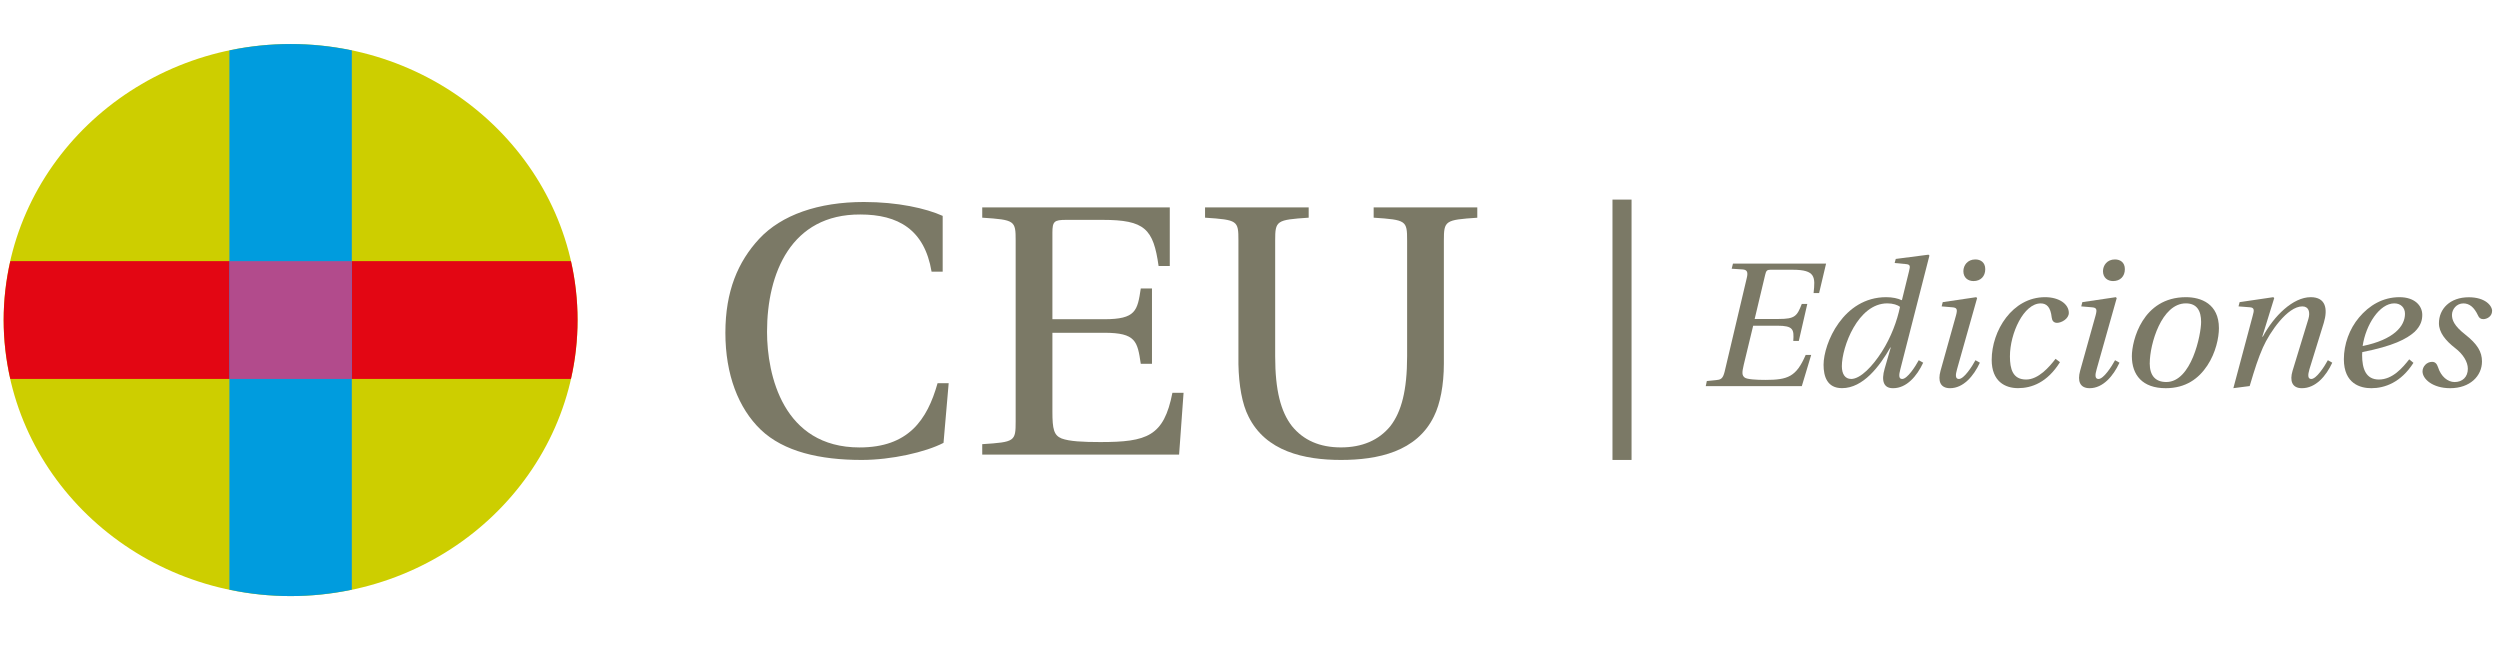 <?xml version="1.0" encoding="UTF-8"?> <svg xmlns="http://www.w3.org/2000/svg" width="216" height="56" viewBox="0 0 216 56" fill="none"><g id="Logo CEU"><g id="Logo - CEU Ediciones - Color"><path d="M157.775 22.767L157.17 25.323H156.694C156.838 23.945 156.883 23.306 154.88 23.306H152.956C152.684 23.306 152.589 23.382 152.51 23.749L151.603 27.559H153.685C155.084 27.559 155.262 27.316 155.674 26.262H156.15L155.417 29.457H154.94C155.005 28.465 154.955 28.141 153.557 28.141H151.474L150.665 31.493C150.491 32.213 150.506 32.442 150.745 32.624C150.952 32.777 151.746 32.824 152.525 32.824C154.483 32.824 155.197 32.548 156.01 30.668H156.486L155.677 33.362H147.377L147.471 32.919L148.359 32.828C148.741 32.798 148.885 32.613 149.013 32.093L150.922 24.015C151.051 23.495 150.937 23.309 150.571 23.28L149.618 23.218L149.728 22.775H157.775V22.767Z" fill="#7B7966"></path><path d="M166.624 22.004L166.703 22.08L164.19 31.901C164.061 32.391 164.031 32.744 164.348 32.744C164.794 32.744 165.494 31.657 165.781 31.122L166.163 31.337C165.622 32.5 164.73 33.54 163.57 33.54C162.757 33.555 162.519 32.929 162.836 31.842L163.362 30.021H163.328C162.39 31.657 160.977 33.536 159.147 33.536C157.858 33.536 157.556 32.511 157.556 31.519C157.556 29.668 159.257 25.676 162.965 25.676C163.505 25.676 163.997 25.782 164.303 25.938L164.333 25.905L164.938 23.444C165.067 22.953 165.033 22.848 164.651 22.815L163.698 22.724L163.793 22.371L166.624 22.004ZM159.926 32.744C160.769 32.744 161.82 31.595 162.583 30.403C163.396 29.134 163.921 27.694 164.159 26.516C163.97 26.349 163.555 26.211 163.063 26.211C160.519 26.211 159.136 29.988 159.136 31.639C159.136 32.326 159.423 32.74 159.93 32.74L159.926 32.744Z" fill="#7B7966"></path><path d="M170.744 25.676L170.823 25.753L169.088 31.901C168.945 32.391 168.93 32.744 169.247 32.744C169.693 32.744 170.392 31.657 170.68 31.122L171.061 31.337C170.521 32.5 169.629 33.54 168.487 33.54C167.629 33.54 167.421 32.915 167.66 32.042L168.998 27.254C169.141 26.72 169.092 26.581 168.665 26.549L167.758 26.472L167.852 26.105L170.748 25.676H170.744ZM171.526 23.258C171.526 23.873 171.13 24.284 170.51 24.284C170.033 24.284 169.636 23.993 169.636 23.426C169.636 22.935 169.988 22.415 170.668 22.415C171.114 22.415 171.526 22.659 171.526 23.255V23.258Z" fill="#7B7966"></path><path d="M177.982 31.29C176.886 33.049 175.533 33.536 174.358 33.536C173.242 33.536 172.082 32.955 172.082 31.09C172.082 28.581 173.862 25.676 176.694 25.676C177.888 25.676 178.746 26.258 178.746 27.036C178.746 27.541 178.111 27.894 177.729 27.894C177.442 27.894 177.298 27.709 177.268 27.436C177.174 26.52 176.822 26.214 176.316 26.214C174.853 26.214 173.658 28.799 173.658 30.788C173.658 31.875 173.896 32.791 175.057 32.791C176.123 32.791 177.06 31.704 177.601 31.002L177.982 31.293V31.29Z" fill="#7B7966"></path><path d="M182.806 25.676L182.885 25.753L181.15 31.901C181.006 32.391 180.991 32.744 181.309 32.744C181.755 32.744 182.454 31.657 182.741 31.122L183.123 31.337C182.583 32.5 181.691 33.54 180.549 33.54C179.691 33.54 179.483 32.915 179.721 32.042L181.059 27.254C181.203 26.72 181.154 26.581 180.727 26.549L179.819 26.472L179.914 26.105L182.809 25.676H182.806ZM183.588 23.258C183.588 23.873 183.191 24.284 182.571 24.284C182.095 24.284 181.698 23.993 181.698 23.426C181.698 22.935 182.05 22.415 182.73 22.415C183.176 22.415 183.588 22.659 183.588 23.255V23.258Z" fill="#7B7966"></path><path d="M191.715 28.352C191.715 29.177 191.443 30.479 190.713 31.581C189.965 32.711 188.853 33.54 187.118 33.54C185.115 33.54 184.193 32.41 184.193 30.77C184.193 29.454 185.1 25.676 188.869 25.676C190.157 25.676 191.715 26.243 191.715 28.352ZM185.735 31.384C185.735 32.471 186.245 33.006 187.168 33.006C189.349 33.006 190.176 28.905 190.176 27.817C190.176 26.869 189.825 26.211 188.857 26.211C186.759 26.211 185.739 29.726 185.739 31.381L185.735 31.384Z" fill="#7B7966"></path><path d="M192.962 33.54L194.633 27.283C194.777 26.792 194.777 26.578 194.395 26.549L193.408 26.472L193.503 26.105L196.413 25.676L196.493 25.753L195.461 29.086H195.51C196.462 27.298 198.118 25.676 199.645 25.676C200.949 25.676 201.138 26.687 200.775 27.894L199.535 31.901C199.392 32.391 199.377 32.744 199.694 32.744C200.14 32.744 200.839 31.657 201.127 31.122L201.508 31.337C200.968 32.5 200.076 33.54 198.885 33.54C198.027 33.54 197.819 32.9 198.076 32.042L199.445 27.559C199.619 26.963 199.479 26.472 198.919 26.472C197.63 26.472 196.103 28.705 195.517 30.021C195.102 30.97 194.833 31.795 194.372 33.355L192.973 33.536L192.962 33.54Z" fill="#7B7966"></path><path d="M208.52 31.352C207.439 33.049 206.041 33.54 204.88 33.54C203.958 33.54 202.51 33.173 202.51 31.032C202.51 29.748 202.986 28.417 203.829 27.421C204.702 26.381 205.882 25.676 207.314 25.676C208.618 25.676 209.284 26.396 209.284 27.207C209.284 27.636 209.174 28.141 208.618 28.676C207.934 29.286 206.774 29.897 204.101 30.421C204.086 30.526 204.086 30.588 204.086 30.664C204.086 31.875 204.419 32.791 205.534 32.791C206.729 32.791 207.587 31.766 208.157 31.046L208.524 31.352H208.52ZM207.791 27.112C207.791 26.578 207.424 26.211 206.868 26.211C205.595 26.211 204.404 28.047 204.132 29.897C206.819 29.348 207.791 28.185 207.791 27.112Z" fill="#7B7966"></path><path d="M215.316 26.869C215.316 27.341 214.87 27.574 214.553 27.574C214.315 27.574 214.186 27.45 214.107 27.269C213.774 26.549 213.358 26.214 212.837 26.214C212.247 26.214 211.85 26.72 211.85 27.207C211.85 27.636 212.024 28.141 212.98 28.89C214.046 29.73 214.443 30.388 214.443 31.232C214.443 32.486 213.411 33.54 211.692 33.54C210.18 33.54 209.306 32.744 209.306 32.09C209.306 31.675 209.658 31.264 210.134 31.264C210.406 31.264 210.546 31.435 210.644 31.722C210.898 32.533 211.487 33.009 212.077 33.009C212.746 33.009 213.222 32.58 213.222 31.86C213.222 31.264 212.807 30.592 212.122 30.072C211.295 29.428 210.724 28.727 210.724 27.93C210.724 26.691 211.676 25.683 213.302 25.683C214.715 25.683 215.32 26.403 215.32 26.876L215.316 26.869Z" fill="#7B7966"></path><path d="M49.901 27.65C49.901 40.819 38.799 51.501 25.109 51.501C11.418 51.501 0.316 40.819 0.316 27.65C0.316 14.482 11.418 3.804 25.109 3.804C38.799 3.804 49.901 14.489 49.901 27.65Z" fill="#CDCE00"></path><path d="M0.316 27.65C0.316 29.399 0.521 31.097 0.891 32.74H49.33C49.704 31.097 49.901 29.399 49.901 27.65C49.901 25.901 49.704 24.207 49.33 22.564H0.891C0.521 24.207 0.316 25.905 0.316 27.65Z" fill="#E30613"></path><path d="M19.821 50.948C21.522 51.308 23.298 51.501 25.109 51.501C26.919 51.501 28.692 51.308 30.397 50.948V4.353C28.692 3.996 26.927 3.804 25.109 3.804C23.291 3.804 21.525 3.996 19.821 4.353V50.948Z" fill="#009CDE"></path><path d="M30.397 22.564H19.821V32.74H30.397V22.564Z" fill="#B24B8C"></path><path d="M81.456 23.473H80.488C79.879 19.83 77.6 18.532 74.327 18.532C68.354 18.503 66.272 23.596 66.272 28.665C66.272 32.395 67.651 38.659 74.266 38.659C78.466 38.659 80.106 36.307 81.006 33.108H81.966L81.52 38.263C79.974 39.066 77.025 39.739 74.451 39.739C70.857 39.739 67.716 39.03 65.724 37.121C63.8 35.267 62.673 32.366 62.673 28.756C62.673 25.145 63.766 22.611 65.591 20.637C67.515 18.572 70.698 17.452 74.644 17.452C77.562 17.452 80.004 18.001 81.448 18.652V23.473H81.456Z" fill="#7B7966"></path><path d="M101.069 17.921V22.982H100.102C99.652 19.772 98.915 18.997 95.26 18.997H92.115C91.087 18.997 90.928 19.125 90.928 20.106V27.581H95.418C98.144 27.581 98.276 26.84 98.563 24.924H99.531V31.435H98.563C98.276 29.494 98.147 28.752 95.418 28.752H90.928V35.572C90.928 37.085 91.056 37.612 91.725 37.885C92.402 38.136 93.559 38.194 95.067 38.194C99.111 38.194 100.559 37.7 101.296 33.94H102.26L101.874 39.277H84.865V38.376C87.689 38.194 87.753 38.136 87.753 36.405V20.782C87.753 19.059 87.689 18.994 84.865 18.808V17.918H101.077L101.069 17.921Z" fill="#7B7966"></path><path d="M127.638 17.921V18.812C124.849 18.997 124.75 19.063 124.75 20.786V31.406C124.75 33.264 124.433 34.9 123.892 35.976C122.407 39.03 119.043 39.739 115.86 39.739C112.677 39.739 109.347 38.997 107.866 35.976C107.325 34.922 107.034 33.293 107 31.468V20.782C107 19.059 106.936 18.994 104.116 18.808V17.918H113.07V18.808C110.277 18.994 110.175 19.059 110.175 20.782V30.784C110.175 33.722 110.659 35.573 111.623 36.812C112.617 38.038 114.023 38.656 115.856 38.656C117.689 38.656 119.133 38.038 120.131 36.812C121.088 35.573 121.575 33.722 121.575 30.784V20.782C121.575 19.059 121.507 18.994 118.684 18.808V17.918H127.634L127.638 17.921Z" fill="#7B7966"></path><path d="M140.966 17.245H139.318V39.739H140.966V17.245Z" fill="#7B7966"></path></g></g></svg> 